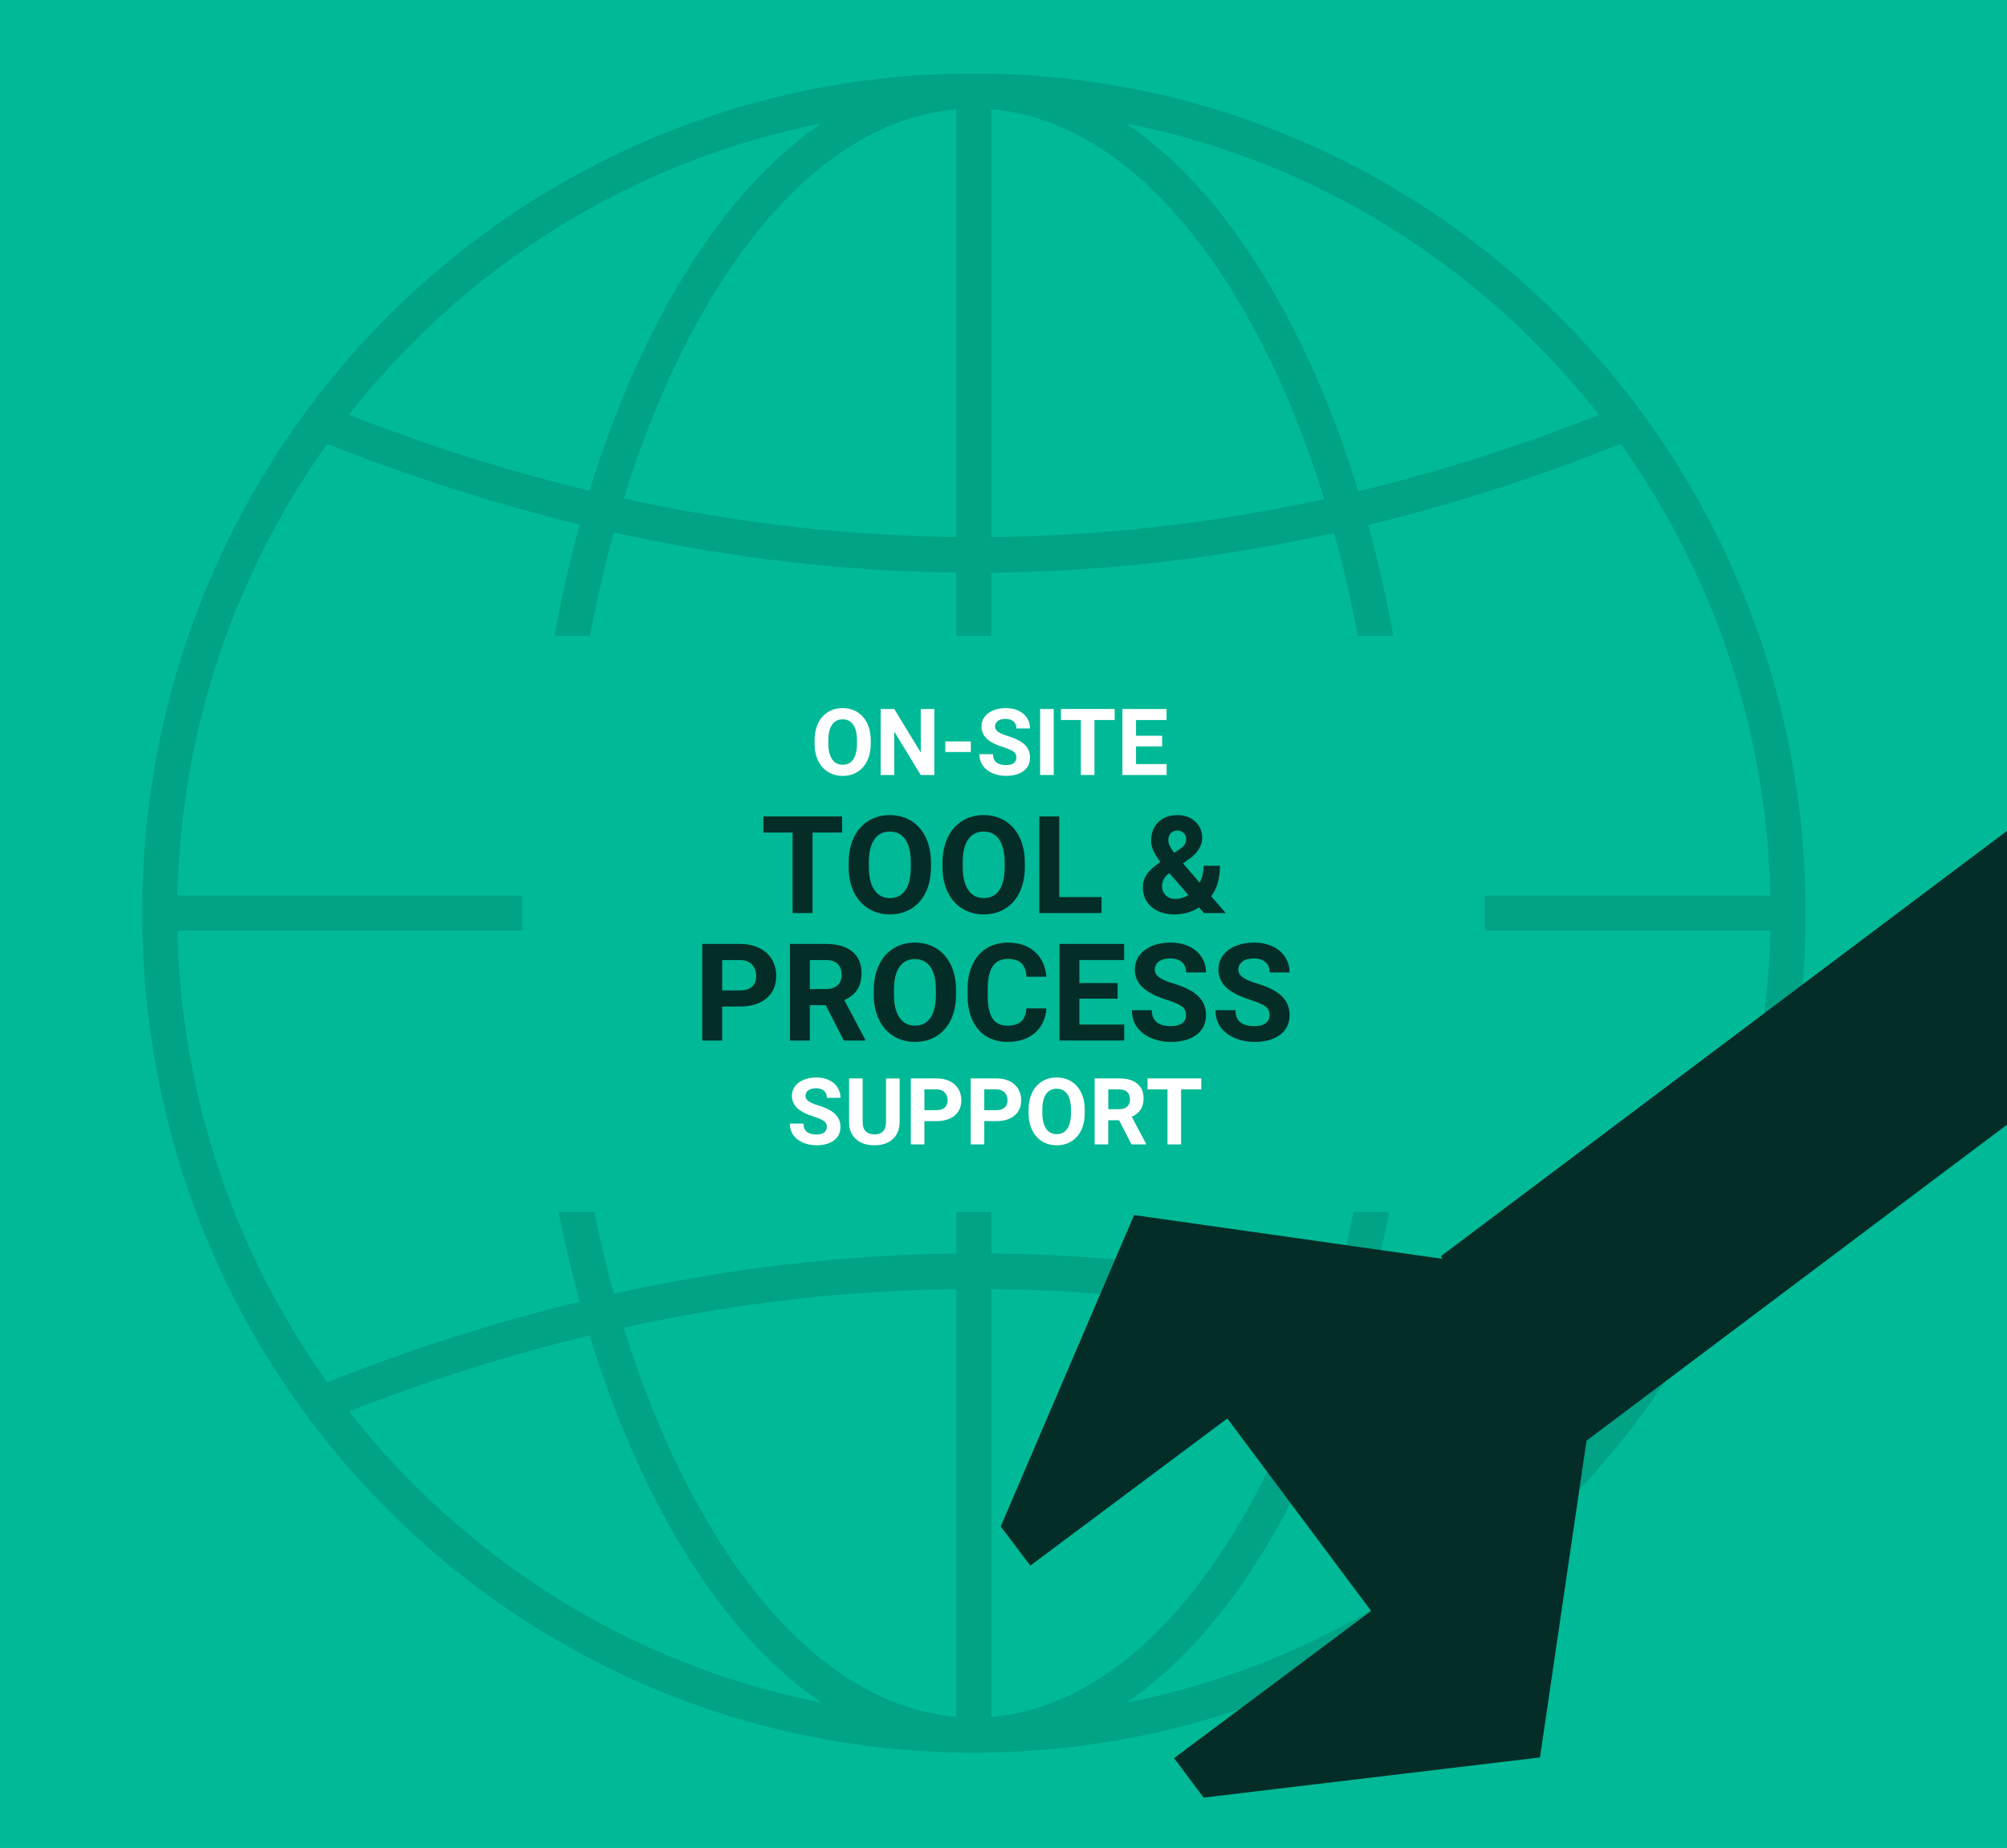 <svg xmlns="http://www.w3.org/2000/svg" xmlns:xlink="http://www.w3.org/1999/xlink" viewBox="0 0 755.53 695.68"><defs><style>      .cls-1 {        fill: none;      }      .cls-2, .cls-3 {        fill: #052d28;      }      .cls-4, .cls-3 {        isolation: isolate;      }      .cls-5 {        fill: #fff;      }      .cls-3 {        mix-blend-mode: multiply;        opacity: .15;      }      .cls-6 {        fill: #00b996;      }      .cls-7 {        clip-path: url(#clippath);      }    </style><clipPath id="clippath"><rect class="cls-1" x="5.57" y="-.35" width="754.2" height="694.35"></rect></clipPath></defs><g class="cls-4"><g id="Ebene_1" data-name="Ebene 1"><rect class="cls-6" x="-.46" y="-1.74" width="757.6" height="697.49"></rect><path class="cls-3" d="M679.7,343.73c0-174.82-140.33-316.08-313.08-316.08S53.54,168.01,53.54,343.73s140.33,316.08,313.08,316.08,313.08-140.36,313.08-316.08h0ZM66.8,350.32h132.73c.53,49.43,6.98,96.99,18.71,139.69-31.74,7.7-63.47,17.83-95.06,30.36-34.32-48.09-55.03-106.71-56.38-170.06h0ZM123.18,167.08c31.6,12.53,63.32,22.67,95.06,30.36-11.73,42.7-18.18,90.27-18.71,139.69H66.8c1.35-63.35,22.05-121.97,56.38-170.06h0ZM666.44,337.14h-132.73c-.53-49.35-6.96-96.85-18.65-139.5,31.79-7.72,63.5-17.92,95.01-30.55,34.32,48.09,55.02,106.7,56.37,170.05h0ZM520.53,337.14h-147.32v-121.54c42.88-.42,86-5.44,129.01-14.98,11.47,41.63,17.78,88.12,18.31,136.52h0ZM373.21,202.18V41.12c37.86,3.18,73.54,33.71,101.08,86.81,9.45,18.22,17.55,38.35,24.21,59.95-41.65,9.12-83.44,13.89-125.29,14.3h0ZM360.03,202.17c-41.72-.5-83.49-5.34-125.23-14.48,6.65-21.52,14.73-41.59,24.15-59.75,27.54-53.1,63.22-83.63,101.08-86.81v161.04h0ZM360.03,215.59v121.55h-147.32c.53-48.47,6.86-95.04,18.36-136.72,43.12,9.57,86.21,14.65,128.96,15.17h0ZM212.71,350.32h147.32v121.55c-42.75.52-85.84,5.6-128.96,15.17-11.5-41.68-17.83-88.24-18.36-136.72h0ZM360.03,485.29v161.04c-37.86-3.18-73.54-33.71-101.08-86.81-9.42-18.16-17.5-38.23-24.15-59.75,41.75-9.15,83.52-13.98,125.23-14.48h0ZM373.21,485.28c41.85.41,83.64,5.18,125.29,14.3-6.66,21.6-14.76,41.73-24.21,59.95-27.54,53.1-63.22,83.63-101.08,86.81v-161.05h0ZM373.21,471.86v-121.54h147.32c-.53,48.4-6.84,94.89-18.31,136.52-43.02-9.54-86.13-14.56-129.01-14.98h0ZM533.71,350.32h132.73c-1.35,63.35-22.05,121.96-56.37,170.05-31.51-12.64-63.23-22.83-95.01-30.55,11.69-42.65,18.12-90.15,18.65-139.5ZM601.9,156.17c-30.08,11.89-60.27,21.48-90.54,28.77-15.48-50.58-43.61-108.57-87.27-138.42,71.6,14.09,134.17,53.97,177.81,109.66h0ZM309.14,46.51c-43.67,29.86-71.76,87.83-87.21,138.23-30.22-7.27-60.42-16.79-90.58-28.59,43.63-55.68,106.2-95.55,177.79-109.64ZM131.35,531.31c30.16-11.8,60.36-21.32,90.58-28.59,15.45,50.4,43.54,108.37,87.21,138.23-71.59-14.09-134.16-53.96-177.79-109.64h0ZM424.1,640.95c43.67-29.86,71.79-87.85,87.27-138.42,30.27,7.29,60.46,16.87,90.54,28.77-43.63,55.69-106.21,95.57-177.81,109.66h0Z"></path><g class="cls-7"><path class="cls-2" d="M967.9,263.36c18.95-14.84,22.72-41.95,8.27-61.1-14.15-19.21-41.37-23.12-60.73-9.09l-.31-.3-372.7,280.03.63,1-116.13-16.48-50.21,117.23,11.14,14.73,74.17-55.4,54.13,72.47-74.18,55.41,11.12,14.86,126.63-15.13,17.51-119.25,371-278.79-.36-.18h.02ZM957.92,216.06c6.46,8.63,4.71,20.76-3.92,27.22-8.64,6.36-20.78,4.61-27.38-3.94-6.31-8.74-4.46-20.73,4.04-27.2,8.63-6.46,20.74-4.58,27.25,3.92h.01Z"></path></g><rect class="cls-6" x="196.61" y="239.37" width="362.3" height="216.95"></rect><g><path class="cls-5" d="M327.8,279.89c0,2.45-.43,4.59-1.3,6.43-.86,1.84-2.1,3.26-3.71,4.27-1.61,1-3.46,1.5-5.54,1.5s-3.9-.49-5.51-1.48c-1.62-.99-2.87-2.4-3.75-4.24-.89-1.84-1.34-3.95-1.35-6.34v-1.23c0-2.45.44-4.6,1.32-6.46.88-1.86,2.13-3.29,3.74-4.28,1.61-1,3.45-1.49,5.52-1.49s3.91.5,5.52,1.49c1.61,1,2.85,2.42,3.74,4.28.88,1.86,1.32,4.01,1.32,6.44v1.11ZM322.61,278.77c0-2.6-.47-4.58-1.4-5.94-.93-1.35-2.26-2.03-3.99-2.03s-3.04.67-3.98,2c-.93,1.34-1.4,3.3-1.42,5.88v1.21c0,2.54.47,4.5,1.4,5.9s2.28,2.1,4.03,2.1,3.04-.67,3.96-2.02c.92-1.35,1.39-3.31,1.4-5.9v-1.21Z"></path><path class="cls-5" d="M351.72,291.75h-5.12l-9.96-16.35v16.35h-5.12v-24.84h5.12l9.98,16.38v-16.38h5.1v24.84Z"></path><path class="cls-5" d="M365.46,283.1h-9.61v-3.98h9.61v3.98Z"></path><path class="cls-5" d="M382.62,285.23c0-.97-.34-1.71-1.02-2.23s-1.91-1.06-3.69-1.64c-1.77-.57-3.18-1.14-4.21-1.7-2.82-1.52-4.23-3.58-4.23-6.16,0-1.34.38-2.54,1.13-3.59.76-1.05,1.84-1.87,3.26-2.46,1.42-.59,3.01-.89,4.77-.89s3.35.32,4.74.96c1.39.64,2.46,1.55,3.23,2.72.77,1.17,1.15,2.5,1.15,3.99h-5.12c0-1.14-.36-2.02-1.08-2.65-.72-.63-1.72-.95-3.02-.95s-2.22.26-2.92.79c-.69.53-1.04,1.23-1.04,2.09,0,.81.41,1.48,1.22,2.03s2.01,1.06,3.59,1.54c2.91.88,5.03,1.96,6.37,3.26s2,2.91,2,4.85c0,2.15-.81,3.84-2.44,5.06-1.63,1.22-3.82,1.83-6.57,1.83-1.91,0-3.65-.35-5.22-1.05-1.57-.7-2.77-1.66-3.59-2.88-.83-1.22-1.24-2.63-1.24-4.23h5.14c0,2.74,1.64,4.11,4.91,4.11,1.22,0,2.17-.25,2.85-.74.68-.49,1.02-1.19,1.02-2.07Z"></path><path class="cls-5" d="M396.67,291.75h-5.12v-24.84h5.12v24.84Z"></path><path class="cls-5" d="M419.62,271.05h-7.61v20.7h-5.12v-20.7h-7.51v-4.15h20.24v4.15Z"></path><path class="cls-5" d="M437.48,280.99h-9.83v6.65h11.53v4.11h-16.65v-24.84h16.62v4.15h-11.5v5.92h9.83v4.01Z"></path></g><g><path class="cls-2" d="M317.01,313.42h-11.14v30.31h-7.5v-30.31h-10.99v-6.07h29.63v6.07Z"></path><path class="cls-2" d="M350.46,326.36c0,3.58-.63,6.72-1.9,9.42-1.27,2.7-3.08,4.78-5.43,6.25-2.36,1.47-5.06,2.2-8.11,2.2s-5.71-.72-8.07-2.17c-2.37-1.45-4.2-3.52-5.5-6.21s-1.96-5.78-1.97-9.28v-1.8c0-3.58.65-6.73,1.94-9.46s3.11-4.81,5.47-6.27c2.36-1.46,5.05-2.19,8.08-2.19s5.73.73,8.08,2.19c2.36,1.46,4.18,3.55,5.47,6.27,1.29,2.72,1.94,5.87,1.94,9.43v1.62ZM342.87,324.72c0-3.81-.68-6.71-2.05-8.7-1.37-1.98-3.31-2.97-5.85-2.97s-4.46.98-5.82,2.94c-1.37,1.96-2.06,4.83-2.07,8.61v1.77c0,3.71.68,6.6,2.05,8.65,1.37,2.05,3.33,3.07,5.9,3.07s4.45-.99,5.8-2.96,2.03-4.85,2.05-8.63v-1.77Z"></path><path class="cls-2" d="M385.79,326.36c0,3.58-.63,6.72-1.9,9.42s-3.08,4.78-5.43,6.25c-2.36,1.47-5.06,2.2-8.11,2.2s-5.71-.72-8.07-2.17c-2.37-1.45-4.2-3.52-5.5-6.21s-1.96-5.78-1.97-9.28v-1.8c0-3.58.65-6.73,1.94-9.46s3.11-4.81,5.47-6.27c2.36-1.46,5.05-2.19,8.08-2.19s5.73.73,8.08,2.19c2.36,1.46,4.18,3.55,5.47,6.27s1.94,5.87,1.94,9.43v1.62ZM378.2,324.72c0-3.81-.68-6.71-2.05-8.7-1.37-1.98-3.31-2.97-5.85-2.97s-4.46.98-5.82,2.94c-1.37,1.96-2.06,4.83-2.07,8.61v1.77c0,3.71.68,6.6,2.05,8.65,1.37,2.05,3.33,3.07,5.9,3.07s4.45-.99,5.8-2.96c1.35-1.97,2.03-4.85,2.05-8.63v-1.77Z"></path><path class="cls-2" d="M398.74,337.71h15.92v6.02h-23.41v-36.38h7.5v30.36Z"></path><path class="cls-2" d="M430.22,333.94c0-1.68.47-3.24,1.41-4.67s2.67-3.02,5.18-4.77c-1.08-1.45-1.93-2.81-2.55-4.08-.62-1.27-.92-2.6-.92-3.99,0-2.83.89-5.13,2.69-6.91s4.2-2.66,7.23-2.66c2.71,0,4.94.81,6.68,2.42,1.74,1.62,2.61,3.63,2.61,6.05,0,2.9-1.47,5.46-4.4,7.67l-2.8,2.02,6.27,7.3c.98-1.93,1.47-4.06,1.47-6.4h6.15c0,4.73-1.09,8.56-3.27,11.49l5.45,6.32h-8.2l-1.87-2.15c-2.68,1.77-5.76,2.65-9.25,2.65s-6.48-.95-8.64-2.84-3.25-4.38-3.25-7.46ZM442.46,338.41c1.73,0,3.38-.48,4.92-1.45l-7.17-8.27-.53.37c-1.48,1.26-2.22,2.75-2.22,4.46,0,1.45.46,2.62,1.39,3.53.92.91,2.13,1.36,3.61,1.36ZM439.81,316.32c0,1.25.73,2.82,2.2,4.72l1.92-1.27c.98-.63,1.66-1.25,2.04-1.85s.56-1.32.56-2.15-.31-1.56-.93-2.17c-.62-.62-1.41-.92-2.37-.92-1.03,0-1.86.33-2.49,1-.62.67-.94,1.55-.94,2.65Z"></path><path class="cls-2" d="M271.86,378.91v12.82h-7.5v-36.38h14.19c2.73,0,5.13.5,7.21,1.5,2.07,1,3.67,2.42,4.78,4.26,1.12,1.84,1.67,3.94,1.67,6.28,0,3.56-1.22,6.38-3.66,8.43s-5.82,3.09-10.13,3.09h-6.57ZM271.86,372.84h6.7c1.98,0,3.49-.47,4.54-1.4,1.04-.93,1.56-2.27,1.56-4s-.52-3.22-1.57-4.32c-1.05-1.1-2.5-1.67-4.35-1.7h-6.87v11.42Z"></path><path class="cls-2" d="M310.84,378.41h-5.97v13.32h-7.5v-36.38h13.52c4.3,0,7.61.96,9.94,2.87,2.33,1.92,3.5,4.62,3.5,8.12,0,2.48-.54,4.55-1.61,6.21-1.07,1.66-2.7,2.98-4.88,3.96l7.87,14.87v.35h-8.05l-6.82-13.32ZM304.86,372.34h6.05c1.88,0,3.34-.48,4.37-1.44,1.03-.96,1.55-2.28,1.55-3.96s-.49-3.06-1.46-4.05c-.97-.98-2.47-1.47-4.48-1.47h-6.02v10.92Z"></path><path class="cls-2" d="M359.91,374.36c0,3.58-.63,6.72-1.9,9.42-1.27,2.7-3.08,4.78-5.43,6.25-2.36,1.47-5.06,2.2-8.11,2.2s-5.71-.72-8.07-2.17c-2.37-1.45-4.2-3.52-5.5-6.21s-1.96-5.78-1.97-9.28v-1.8c0-3.58.65-6.73,1.94-9.46,1.29-2.72,3.11-4.81,5.47-6.27,2.36-1.46,5.05-2.19,8.08-2.19s5.73.73,8.08,2.19c2.36,1.46,4.18,3.55,5.47,6.27,1.29,2.72,1.94,5.87,1.94,9.43v1.62ZM352.31,372.72c0-3.81-.68-6.71-2.05-8.69-1.37-1.98-3.31-2.97-5.85-2.97s-4.46.98-5.82,2.94c-1.37,1.96-2.06,4.83-2.07,8.61v1.77c0,3.71.68,6.6,2.05,8.65,1.37,2.05,3.33,3.07,5.9,3.07s4.45-.99,5.8-2.96,2.03-4.85,2.05-8.63v-1.77Z"></path><path class="cls-2" d="M393.91,379.61c-.28,3.92-1.73,7-4.34,9.25-2.61,2.25-6.04,3.37-10.31,3.37-4.66,0-8.33-1.57-11.01-4.71-2.67-3.14-4.01-7.45-4.01-12.93v-2.22c0-3.5.62-6.58,1.85-9.24s2.99-4.71,5.28-6.13c2.29-1.42,4.95-2.14,7.98-2.14,4.2,0,7.58,1.12,10.14,3.37,2.57,2.25,4.05,5.41,4.45,9.47h-7.5c-.18-2.35-.84-4.05-1.96-5.11-1.12-1.06-2.84-1.59-5.13-1.59-2.5,0-4.37.9-5.61,2.69-1.24,1.79-1.88,4.57-1.91,8.33v2.75c0,3.93.6,6.8,1.79,8.62,1.19,1.82,3.07,2.72,5.63,2.72,2.32,0,4.04-.53,5.19-1.59s1.79-2.69,1.96-4.91h7.5Z"></path><path class="cls-2" d="M420.72,375.96h-14.39v9.74h16.89v6.02h-24.39v-36.38h24.34v6.07h-16.84v8.67h14.39v5.87Z"></path><path class="cls-2" d="M446.48,382.18c0-1.42-.5-2.5-1.5-3.26-1-.76-2.8-1.56-5.4-2.4-2.6-.84-4.66-1.67-6.17-2.49-4.13-2.23-6.2-5.24-6.2-9.02,0-1.96.55-3.72,1.66-5.26,1.11-1.54,2.7-2.74,4.77-3.61,2.07-.87,4.4-1.3,6.98-1.3s4.91.47,6.95,1.41c2.03.94,3.61,2.27,4.73,3.99,1.12,1.72,1.69,3.67,1.69,5.85h-7.49c0-1.67-.53-2.96-1.57-3.88-1.05-.92-2.52-1.39-4.42-1.39s-3.26.39-4.27,1.16c-1.02.78-1.53,1.8-1.53,3.06,0,1.18.6,2.17,1.79,2.97,1.19.8,2.94,1.55,5.26,2.25,4.26,1.28,7.37,2.87,9.32,4.77,1.95,1.9,2.92,4.26,2.92,7.1,0,3.15-1.19,5.62-3.57,7.41-2.38,1.79-5.59,2.69-9.62,2.69-2.8,0-5.35-.51-7.65-1.54s-4.05-2.43-5.26-4.21c-1.21-1.78-1.81-3.85-1.81-6.2h7.52c0,4.01,2.4,6.02,7.2,6.02,1.78,0,3.17-.36,4.17-1.09,1-.72,1.5-1.74,1.5-3.04Z"></path><path class="cls-2" d="M477.94,382.18c0-1.42-.5-2.5-1.5-3.26-1-.76-2.8-1.56-5.4-2.4-2.6-.84-4.66-1.67-6.17-2.49-4.13-2.23-6.2-5.24-6.2-9.02,0-1.96.55-3.72,1.66-5.26,1.11-1.54,2.7-2.74,4.77-3.61,2.07-.87,4.4-1.3,6.98-1.3s4.91.47,6.95,1.41c2.03.94,3.61,2.27,4.73,3.99,1.12,1.72,1.69,3.67,1.69,5.85h-7.49c0-1.67-.53-2.96-1.57-3.88-1.05-.92-2.52-1.39-4.42-1.39s-3.26.39-4.27,1.16c-1.02.78-1.53,1.8-1.53,3.06,0,1.18.6,2.17,1.79,2.97,1.19.8,2.94,1.55,5.26,2.25,4.26,1.28,7.37,2.87,9.32,4.77,1.95,1.9,2.92,4.26,2.92,7.1,0,3.15-1.19,5.62-3.57,7.41-2.38,1.79-5.59,2.69-9.62,2.69-2.8,0-5.35-.51-7.65-1.54s-4.05-2.43-5.26-4.21c-1.21-1.78-1.81-3.85-1.81-6.2h7.52c0,4.01,2.4,6.02,7.2,6.02,1.78,0,3.17-.36,4.17-1.09,1-.72,1.5-1.74,1.5-3.04Z"></path></g><g><path class="cls-5" d="M311.27,424.3c0-.97-.34-1.71-1.02-2.23s-1.91-1.06-3.69-1.64-3.18-1.14-4.21-1.7c-2.82-1.52-4.23-3.58-4.23-6.16,0-1.34.38-2.54,1.13-3.59.76-1.05,1.84-1.87,3.26-2.47,1.42-.59,3.01-.89,4.77-.89s3.36.32,4.74.96c1.39.64,2.47,1.55,3.23,2.72.77,1.17,1.15,2.5,1.15,3.99h-5.12c0-1.14-.36-2.02-1.08-2.65-.72-.63-1.72-.95-3.02-.95s-2.22.27-2.92.79-1.04,1.23-1.04,2.09c0,.81.41,1.48,1.22,2.03.81.55,2.01,1.06,3.59,1.54,2.91.88,5.03,1.96,6.36,3.26s2,2.91,2,4.85c0,2.15-.81,3.84-2.44,5.06-1.63,1.22-3.82,1.83-6.57,1.83-1.91,0-3.65-.35-5.22-1.05-1.57-.7-2.77-1.66-3.59-2.88-.83-1.22-1.24-2.63-1.24-4.23h5.14c0,2.74,1.64,4.11,4.91,4.11,1.22,0,2.17-.25,2.85-.74s1.02-1.19,1.02-2.07Z"></path><path class="cls-5" d="M338.67,405.97v16.36c0,2.72-.85,4.87-2.55,6.45-1.7,1.58-4.02,2.37-6.97,2.37s-5.2-.77-6.91-2.3c-1.71-1.54-2.58-3.65-2.61-6.33v-16.55h5.12v16.4c0,1.63.39,2.81,1.17,3.56.78.75,1.86,1.12,3.23,1.12,2.88,0,4.34-1.51,4.39-4.54v-16.53h5.14Z"></path><path class="cls-5" d="M347.99,422.06v8.75h-5.12v-24.84h9.69c1.87,0,3.51.34,4.92,1.02,1.42.68,2.51,1.65,3.27,2.91.76,1.26,1.14,2.69,1.14,4.29,0,2.43-.83,4.35-2.5,5.76s-3.97,2.11-6.92,2.11h-4.49ZM347.99,417.91h4.57c1.35,0,2.39-.32,3.1-.96.71-.64,1.07-1.55,1.07-2.73s-.36-2.2-1.08-2.95c-.72-.75-1.71-1.14-2.97-1.16h-4.69v7.8Z"></path><path class="cls-5" d="M370.53,422.06v8.75h-5.12v-24.84h9.69c1.87,0,3.51.34,4.92,1.02,1.42.68,2.5,1.65,3.27,2.91.76,1.26,1.14,2.69,1.14,4.29,0,2.43-.83,4.35-2.5,5.76-1.67,1.41-3.97,2.11-6.92,2.11h-4.49ZM370.53,417.91h4.57c1.35,0,2.39-.32,3.1-.96.71-.64,1.07-1.55,1.07-2.73s-.36-2.2-1.08-2.95c-.72-.75-1.71-1.14-2.97-1.16h-4.69v7.8Z"></path><path class="cls-5" d="M408.36,418.95c0,2.45-.43,4.59-1.3,6.43s-2.1,3.27-3.71,4.27c-1.61,1-3.46,1.5-5.54,1.5s-3.9-.5-5.51-1.48c-1.62-.99-2.87-2.4-3.75-4.24-.89-1.84-1.34-3.95-1.35-6.34v-1.23c0-2.45.44-4.6,1.32-6.46s2.13-3.29,3.74-4.28c1.61-1,3.45-1.49,5.52-1.49s3.91.5,5.52,1.49c1.61,1,2.85,2.42,3.74,4.28s1.32,4.01,1.32,6.44v1.11ZM403.17,417.83c0-2.61-.47-4.58-1.4-5.94-.93-1.35-2.26-2.03-3.99-2.03s-3.04.67-3.98,2-1.41,3.3-1.42,5.88v1.21c0,2.54.47,4.5,1.4,5.9.93,1.4,2.28,2.1,4.03,2.1s3.04-.67,3.96-2.02c.92-1.35,1.39-3.31,1.4-5.9v-1.21Z"></path><path class="cls-5" d="M421.28,421.72h-4.08v9.09h-5.12v-24.84h9.23c2.93,0,5.2.65,6.79,1.96,1.59,1.31,2.39,3.16,2.39,5.54,0,1.7-.37,3.11-1.1,4.24-.73,1.13-1.85,2.03-3.33,2.71l5.37,10.15v.24h-5.49l-4.66-9.09ZM417.2,417.57h4.13c1.29,0,2.28-.33,2.99-.98s1.06-1.56,1.06-2.7-.33-2.09-1-2.76c-.67-.67-1.69-1.01-3.06-1.01h-4.11v7.46Z"></path><path class="cls-5" d="M452.23,410.12h-7.61v20.7h-5.12v-20.7h-7.51v-4.15h20.24v4.15Z"></path></g></g></g></svg>